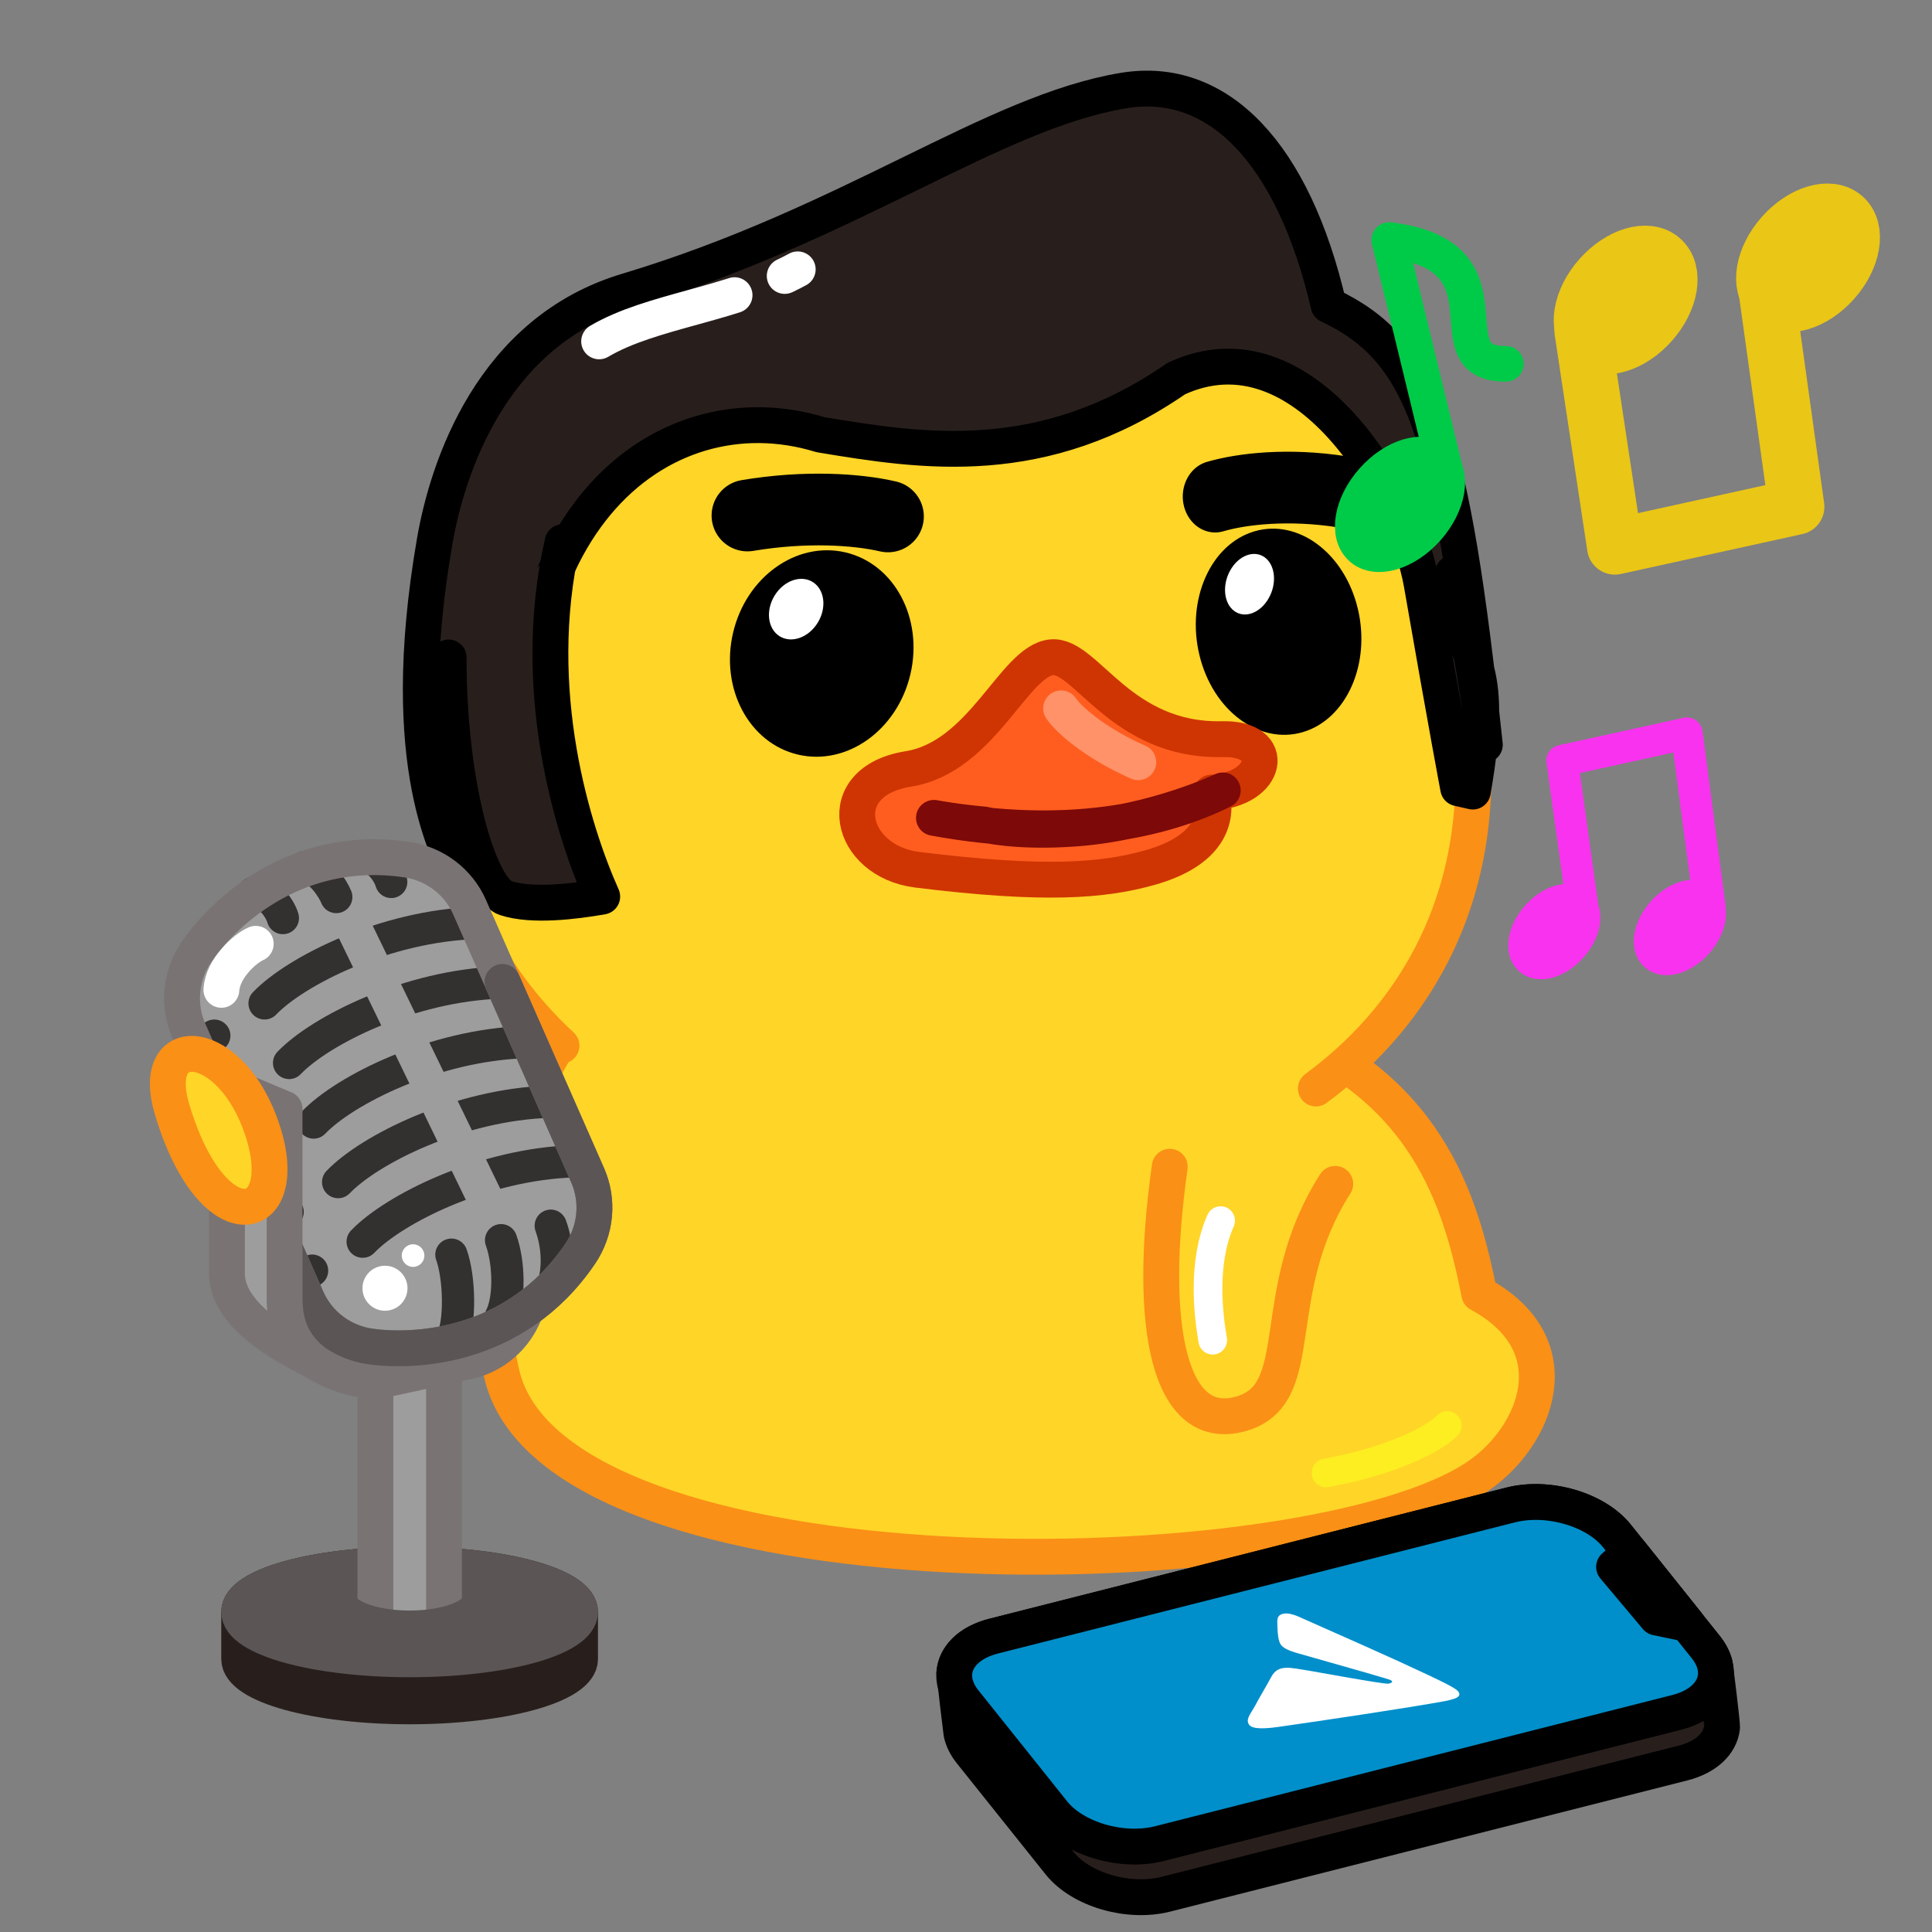 <?xml version="1.0" encoding="UTF-8"?> <svg xmlns="http://www.w3.org/2000/svg" xmlns:xlink="http://www.w3.org/1999/xlink" viewBox="0 0 512 512" width="512" height="512" preserveAspectRatio="xMidYMid meet" style="width: 100%; height: 100%; transform: translate3d(0px, 0px, 0px); content-visibility: visible;"><rect x="0" y="0" width="512" height="512" fill="#808080" stroke="none"/><defs><clipPath id="__lottie_element_2"><rect width="512" height="512" x="0" y="0"></rect></clipPath><clipPath id="__lottie_element_90"><path d="M0,0 L512,0 L512,512 L0,512z"></path></clipPath><clipPath id="__lottie_element_94"><path d="M0,0 L512,0 L512,512 L0,512z"></path></clipPath><clipPath id="__lottie_element_98"><path d="M0,0 L512,0 L512,512 L0,512z"></path></clipPath><clipPath id="__lottie_element_111"><path d="M0,0 L512,0 L512,512 L0,512z"></path></clipPath><clipPath id="__lottie_element_115"><path d="M0,0 L512,0 L512,512 L0,512z"></path></clipPath><clipPath id="__lottie_element_119"><path d="M0,0 L512,0 L512,512 L0,512z"></path></clipPath></defs><g clip-path="url(#__lottie_element_2)"><g transform="matrix(0.95,0,0,0.95,137.001,305.09)" opacity="1" style="display: block;"><g opacity="1" transform="matrix(1,0,0,1,0,0)"><path fill="rgb(255,213,39)" fill-opacity="1" d=" M-44.528,14.707 C-17.79,2.459 20.71,-35.041 26.265,-24.369 C60.612,41.613 -40.766,37.455 -44.528,14.707z"></path><path stroke-linecap="round" stroke-linejoin="round" fill-opacity="0" stroke="rgb(250,144,22)" stroke-opacity="1" stroke-width="10" d=" M-44.528,14.707 C-17.79,2.459 20.71,-35.041 26.265,-24.369 C60.612,41.613 -40.766,37.455 -44.528,14.707z"></path></g></g><g transform="matrix(0.95,0,0,0.95,268.691,328.419)" opacity="1" style="display: block;"><g opacity="1" transform="matrix(1,0,0,1,0,0)"><path fill="rgb(255,213,39)" fill-opacity="1" d=" M64.656,-61.954 C112.715,-46.148 123.901,-15.039 129.83,15.231 C156.208,29.547 145.647,54.932 129.662,65.963 C82.428,98.56 -128.384,101.428 -142.913,37.408 C-155.727,-19.057 -124.773,-70.624 -93.379,-88.568"></path><path stroke-linecap="round" stroke-linejoin="round" fill-opacity="0" stroke="rgb(250,144,22)" stroke-opacity="1" stroke-width="10" d=" M64.656,-61.954 C112.715,-46.148 123.901,-15.039 129.83,15.231 C156.208,29.547 145.647,54.932 129.662,65.963 C82.428,98.56 -128.384,101.428 -142.913,37.408 C-155.727,-19.057 -124.773,-70.624 -93.379,-88.568"></path></g></g><g transform="matrix(0.95,0,0,0.95,360.438,384.677)" opacity="1" style="display: block;"><g opacity="1" transform="matrix(1,0,0,1,0,0)"><path stroke-linecap="round" stroke-linejoin="round" fill-opacity="0" stroke="rgb(252,238,33)" stroke-opacity="1" stroke-width="8" d=" M-9.501,5.966 C8.108,2.764 20.359,-3.197 24.32,-7.253"></path></g></g><g transform="matrix(0.95,0,0,0.95,253.176,179.164)" opacity="1" style="display: block;"><g opacity="1" transform="matrix(1,0,0,1,0,0)"><path fill="rgb(255,213,39)" fill-opacity="1" d=" M-109.873,103.099 C-133.505,81.208 -146.265,51.782 -144.328,18.24 C-140.213,-53.016 -70.548,-103.71 8.163,-114.827 C102.195,-128.805 148.437,-36.349 144.322,34.907 C142.38,68.54 126.254,96.17 100.578,115.053"></path><path stroke-linecap="round" stroke-linejoin="round" fill-opacity="0" stroke="rgb(250,144,22)" stroke-opacity="1" stroke-width="10" d=" M-109.873,103.099 C-133.505,81.208 -146.265,51.782 -144.328,18.24 C-140.213,-53.016 -70.548,-103.71 8.163,-114.827 C102.195,-128.805 148.437,-36.349 144.322,34.907 C142.38,68.54 126.254,96.17 100.578,115.053"></path></g></g><g transform="matrix(0.943,-0.117,0.117,0.943,240.564,140.498)" opacity="1" style="display: block;"><g opacity="1" transform="matrix(1,0,0,1,0,0)"><path fill="rgb(40,31,29)" fill-opacity="1" d=" M-20.841,-29.412 C6.798,-21.228 39.447,-11.789 79.525,-32.731 C116.847,-44.731 139.144,7.129 140.385,32.458 C142.42,74.078 143.487,90.331 143.487,90.331 C143.487,90.331 147.414,91.75 147.414,91.75 C158.911,54.135 148.806,56.097 148.983,36.552 C149.164,16.516 152.569,51.071 152.343,79.224 C153.806,-7.903 149.307,-31.903 124.203,-47.827 C119.645,-91.151 101.473,-115.346 74.839,-114.256 C37.798,-112.741 -4.959,-86.853 -69.134,-75.886 C-108.309,-69.45 -125.294,-33.001 -131.322,-13.125 C-150.193,49.097 -137.205,74.364 -136.229,80.592 C-136.502,77.349 -115.182,79.685 -115.272,76.598 C-117.947,-15.513 -63.697,-48.596 -20.841,-29.412z"></path><path stroke-linecap="round" stroke-linejoin="round" fill-opacity="0" stroke="rgb(0,0,0)" stroke-opacity="1" stroke-width="10" d=" M-20.841,-29.412 C6.798,-21.228 39.447,-11.789 79.525,-32.731 C116.847,-44.731 139.144,7.129 140.385,32.458 C142.42,74.078 143.487,90.331 143.487,90.331 C143.487,90.331 147.414,91.75 147.414,91.75 C158.911,54.135 148.806,56.097 148.983,36.552 C149.164,16.516 152.569,51.071 152.343,79.224 C153.806,-7.903 149.307,-31.903 124.203,-47.827 C119.645,-91.151 101.473,-115.346 74.839,-114.256 C37.798,-112.741 -4.959,-86.853 -69.134,-75.886 C-108.309,-69.45 -125.294,-33.001 -131.322,-13.125 C-150.193,49.097 -137.205,74.364 -136.229,80.592 C-136.502,77.349 -115.182,79.685 -115.272,76.598 C-117.947,-15.513 -63.697,-48.596 -20.841,-29.412z"></path></g></g><g transform="matrix(0.943,-0.117,0.117,0.943,240.564,140.498)" opacity="1" style="display: block;"><g opacity="1" transform="matrix(1,0,0,1,0,0)"><path fill="rgb(40,31,29)" fill-opacity="1" d=" M-131.44,19.471 C-135.94,55.471 -130.884,84.707 -123.912,88.015 C-116.94,91.322 -104.939,91.322 -97.147,90.923 C-102.939,71.971 -110.44,31.471 -95.94,-8.529"></path><path stroke-linecap="round" stroke-linejoin="round" fill-opacity="0" stroke="rgb(0,0,0)" stroke-opacity="1" stroke-width="10" d=" M-131.44,19.471 C-135.94,55.471 -130.884,84.707 -123.912,88.015 C-116.94,91.322 -104.939,91.322 -97.147,90.923 C-102.939,71.971 -110.44,31.471 -95.94,-8.529"></path></g></g><g transform="matrix(0.943,-0.117,0.117,0.943,128.038,102.013)" opacity="1" style="display: block;"><g opacity="1" transform="matrix(1,0,0,1,0,0)"><path stroke-linecap="round" stroke-linejoin="round" fill-opacity="0" stroke-dasharray=" 40 15" stroke-dashoffset="0" stroke="rgb(255,255,255)" stroke-opacity="1" stroke-width="10" d=" M33.599,-8.08 C49.212,-14.875 71.536,-13.526 91.032,-21.186"></path></g></g><g transform="matrix(0.95,-0.014,0.014,0.95,217.769,173.184)" opacity="1" style="display: block;"><g opacity="1" transform="matrix(1,0,0,1,0,0)"><path fill="rgb(0,0,0)" fill-opacity="1" d=" M7.056,-28.096 C-6.549,-31.513 -20.737,-21.703 -24.634,-6.186 C-28.531,9.331 -20.66,24.679 -7.055,28.096 C6.55,31.513 20.737,21.703 24.634,6.186 C28.531,-9.331 20.661,-24.679 7.056,-28.096z"></path><path stroke-linecap="round" stroke-linejoin="round" fill-opacity="0" stroke="rgb(0,0,0)" stroke-opacity="1" stroke-width="0" d=" M7.056,-28.096 C-6.549,-31.513 -20.737,-21.703 -24.634,-6.186 C-28.531,9.331 -20.66,24.679 -7.055,28.096 C6.55,31.513 20.737,21.703 24.634,6.186 C28.531,-9.331 20.661,-24.679 7.056,-28.096z"></path></g></g><g transform="matrix(0.95,-0.014,0.014,0.95,210.994,161.426)" opacity="1" style="display: block;"><g opacity="1" transform="matrix(1,0,0,1,0,0)"><path fill="rgb(255,255,255)" fill-opacity="1" d=" M5.93,3.915 C3.29,8.036 -1.505,9.624 -4.78,7.462 C-8.055,5.3 -8.57,0.206 -5.93,-3.915 C-3.29,-8.036 1.505,-9.624 4.78,-7.462 C8.055,-5.3 8.57,-0.206 5.93,3.915z"></path></g></g><g transform="matrix(0.95,-0.014,0.014,0.95,216.692,136.075)" opacity="1" style="display: block;"><g opacity="1" transform="matrix(1,0,0,1,0,0)"><path fill="rgb(40,31,29)" fill-opacity="1" d=" M19.595,1.113 C10.975,-1.024 -3.377,-2.199 -19.595,0.28"></path><path stroke-linecap="round" stroke-linejoin="round" fill-opacity="0" stroke="rgb(0,0,0)" stroke-opacity="1" stroke-width="20" d=" M19.595,1.113 C10.975,-1.024 -3.377,-2.199 -19.595,0.28"></path></g></g><g transform="matrix(-0.855,0.013,0.014,0.95,338.838,167.419)" opacity="1" style="display: block;"><g opacity="1" transform="matrix(1,0,0,1,0,0)"><path fill="rgb(0,0,0)" fill-opacity="1" d=" M7.056,-28.096 C-6.549,-31.513 -20.737,-21.703 -24.634,-6.186 C-28.531,9.331 -20.66,24.679 -7.055,28.096 C6.55,31.513 20.737,21.703 24.634,6.186 C28.531,-9.331 20.661,-24.679 7.056,-28.096z"></path><path stroke-linecap="round" stroke-linejoin="round" fill-opacity="0" stroke="rgb(0,0,0)" stroke-opacity="1" stroke-width="0" d=" M7.056,-28.096 C-6.549,-31.513 -20.737,-21.703 -24.634,-6.186 C-28.531,9.331 -20.66,24.679 -7.055,28.096 C6.55,31.513 20.737,21.703 24.634,6.186 C28.531,-9.331 20.661,-24.679 7.056,-28.096z"></path></g></g><g transform="matrix(0.855,-0.013,0.014,0.95,331.136,154.821)" opacity="1" style="display: block;"><g opacity="1" transform="matrix(1,0,0,1,0,0)"><path fill="rgb(255,255,255)" fill-opacity="1" d=" M5.93,3.915 C3.29,8.036 -1.505,9.624 -4.78,7.462 C-8.055,5.3 -8.57,0.206 -5.93,-3.915 C-3.29,-8.036 1.505,-9.624 4.78,-7.462 C8.055,-5.3 8.57,-0.206 5.93,3.915z"></path></g></g><g transform="matrix(-0.855,0.013,0.014,0.95,338.734,130.295)" opacity="1" style="display: block;"><g opacity="1" transform="matrix(1,0,0,1,0,0)"><path fill="rgb(40,31,29)" fill-opacity="1" d=" M19.595,1.113 C10.975,-1.024 -3.377,-2.199 -19.595,0.28"></path><path stroke-linecap="round" stroke-linejoin="round" fill-opacity="0" stroke="rgb(0,0,0)" stroke-opacity="1" stroke-width="20" d=" M19.595,1.113 C10.975,-1.024 -3.377,-2.199 -19.595,0.28"></path></g></g><g transform="matrix(0.95,-0.014,0.014,0.95,280.085,203.961)" opacity="1" style="display: block;"><g opacity="1" transform="matrix(1,0,0,1,0,0)"><path fill="rgb(255,93,31)" fill-opacity="1" d=" M46.376,-7.819 C17.759,-7.548 8.629,-32.1 -0.984,-31.362 C-11.529,-30.552 -20.675,-3.819 -41.425,-0.806 C-63.387,2.383 -58.373,24.659 -39.388,27.341 C-3.869,32.285 12.467,31.166 25.448,27.729 C41.981,23.352 44.917,14.489 43.039,7.022 C58.945,6.507 61.841,-7.966 46.376,-7.819z"></path><path stroke-linecap="butt" stroke-linejoin="round" fill-opacity="0" stroke="rgb(207,53,2)" stroke-opacity="1" stroke-width="10" d=" M46.376,-7.819 C17.759,-7.548 8.629,-32.1 -0.984,-31.362 C-11.529,-30.552 -20.675,-3.819 -41.425,-0.806 C-63.387,2.383 -58.373,24.659 -39.388,27.341 C-3.869,32.285 12.467,31.166 25.448,27.729 C41.981,23.352 44.917,14.489 43.039,7.022 C58.945,6.507 61.841,-7.966 46.376,-7.819z"></path></g></g><g transform="matrix(0.95,-0.014,0.014,0.95,292.038,195.118)" opacity="0.33" style="display: block;"><g opacity="1" transform="matrix(1,0,0,1,0,0)"><path stroke-linecap="round" stroke-linejoin="round" fill-opacity="0" stroke="rgb(255,255,255)" stroke-opacity="1" stroke-width="10" d=" M10.015,7.382 C-0.287,2.726 -8.603,-3.899 -11.291,-7.944"></path></g></g><g transform="matrix(0.95,-0.014,0.014,0.95,285.876,215.189)" opacity="1" style="display: block;"><g opacity="1" transform="matrix(1,0,0,1,0,0)"><path stroke-linecap="round" stroke-linejoin="round" fill-opacity="0" stroke="rgb(125,9,9)" stroke-opacity="1" stroke-width="10" d=" M40.26,-5.432 C23.77,2.497 -3.291,8.465 -40.408,1.041 C-40.408,1.041 -34.171,2.312 -26.418,3.099 C-26.418,3.099 -17.455,5.556 -1.063,4.594 C21.329,3.28 40.26,-5.432 40.26,-5.432z"></path><path fill="rgb(125,9,9)" fill-opacity="1" d=" M40.26,-5.432 C23.77,2.497 -3.291,8.465 -40.408,1.041 C-40.408,1.041 -34.171,2.312 -26.418,3.099 C-26.418,3.099 -17.455,5.556 -1.063,4.594 C21.329,3.28 40.26,-5.432 40.26,-5.432z"></path></g></g><g transform="matrix(0.95,0,0,0.95,330.794,342.262)" opacity="1" style="display: block;"><g opacity="1" transform="matrix(1,0,0,1,0,0)"><path fill="rgb(255,213,39)" fill-opacity="1" d=" M-21.893,-34.803 C-28.261,10.302 -21.893,39.488 -2.259,34.182 C17.375,28.876 4.639,0.751 24.273,-30.027"></path><path stroke-linecap="round" stroke-linejoin="round" fill-opacity="0" stroke="rgb(250,144,22)" stroke-opacity="1" stroke-width="10" d=" M-21.893,-34.803 C-28.261,10.302 -21.893,39.488 -2.259,34.182 C17.375,28.876 4.639,0.751 24.273,-30.027"></path></g></g><g transform="matrix(0.95,-0.008,0.008,0.95,361.103,384.364)" opacity="1" style="display: block;"><g opacity="1" transform="matrix(1,0,0,1,0,0)"><path stroke-linecap="round" stroke-linejoin="round" fill-opacity="0" stroke="rgb(255,255,255)" stroke-opacity="1" stroke-width="8" d=" M-39.068,-64.419 C-44.452,-52.501 -42.624,-37.812 -41.551,-31.084"></path></g></g><g transform="matrix(0.95,0,0,0.95,-693.1,435.2)" opacity="1" style="display: block;"><g opacity="1" transform="matrix(1,0,0,1,843.845,-1.875)"><path fill="rgb(40,31,29)" fill-opacity="1" d=" M47.547,-6.564 C47.547,-13.858 26.26,-19.771 0,-19.771 C-26.259,-19.771 -47.547,-13.858 -47.547,-6.564 C-47.547,-5.304 -47.547,5.304 -47.547,6.564 C-47.547,13.858 -26.259,19.771 0,19.771 C26.26,19.771 47.547,13.858 47.547,6.564 C47.547,5.304 47.547,-5.304 47.547,-6.564z"></path><path stroke-linecap="round" stroke-linejoin="round" fill-opacity="0" stroke="rgb(40,31,29)" stroke-opacity="1" stroke-width="10" d=" M47.547,-6.564 C47.547,-13.858 26.26,-19.771 0,-19.771 C-26.259,-19.771 -47.547,-13.858 -47.547,-6.564 C-47.547,-5.304 -47.547,5.304 -47.547,6.564 C-47.547,13.858 -26.259,19.771 0,19.771 C26.26,19.771 47.547,13.858 47.547,6.564 C47.547,5.304 47.547,-5.304 47.547,-6.564z"></path></g><g opacity="1" transform="matrix(1,0,0,1,843.845,-8.439)"><path fill="rgb(91,85,85)" fill-opacity="1" d=" M47.547,0 C47.547,7.294 26.259,13.207 0,13.207 C-26.259,13.207 -47.547,7.294 -47.547,0 C-47.547,-7.294 -26.259,-13.207 0,-13.207 C26.259,-13.207 47.547,-7.294 47.547,0z"></path><path stroke-linecap="round" stroke-linejoin="round" fill-opacity="0" stroke="rgb(91,85,85)" stroke-opacity="1" stroke-width="10" d=" M47.547,0 C47.547,7.294 26.259,13.207 0,13.207 C-26.259,13.207 -47.547,7.294 -47.547,0 C-47.547,-7.294 -26.259,-13.207 0,-13.207 C26.259,-13.207 47.547,-7.294 47.547,0z"></path></g><g opacity="1" transform="matrix(1,0,0,1,843.871,-46.705)"><g opacity="1" transform="matrix(1,0,0,1,0,0)"><path fill="rgb(158,157,157)" fill-opacity="1" d=" M-9.567,40.117 C-9.567,40.117 -9.567,-33.978 -9.567,-33.978 C-9.567,-35.418 -8.877,-40.117 0,-40.117 C8.876,-40.117 9.567,-35.418 9.567,-33.978 C9.567,-33.978 9.567,40.117 9.567,40.117"></path><path stroke-linecap="round" stroke-linejoin="round" fill-opacity="0" stroke="rgb(122,115,115)" stroke-opacity="1" stroke-width="10" d=" M-9.567,40.117 C-9.567,40.117 -9.567,-33.978 -9.567,-33.978 C-9.567,-35.418 -8.877,-40.117 0,-40.117 C8.876,-40.117 9.567,-35.418 9.567,-33.978 C9.567,-33.978 9.567,40.117 9.567,40.117"></path></g></g><g opacity="1" transform="matrix(1,0,0,1,843.785,-6.588)"><path stroke-linecap="round" stroke-linejoin="round" fill-opacity="0" stroke="rgb(91,85,85)" stroke-opacity="1" stroke-width="10" d=" M18.657,-2.601 C16.099,0.508 8.74,2.753 0.06,2.753 C-8.761,2.753 -16.217,0.434 -18.657,-2.753"></path></g></g><g transform="matrix(0.95,0,0,0.95,111.509,320.253)" opacity="1" style="display: block;"><g opacity="1" transform="matrix(1,0,0,1,0,0)"><path fill="rgb(158,157,157)" fill-opacity="1" d=" M-9.172,47.562 C-16.449,49.155 -24.515,45.985 -30.547,42.184 C-28.591,42.516 -16.156,39.677 -1.657,36.199 C8.402,33.786 15.665,24.886 15.665,14.357 C15.665,14.357 15.665,-47.983 15.665,-47.983 C15.665,-47.983 30.547,-41.524 30.547,-41.524 C30.547,-41.524 30.547,20.817 30.547,20.817 C30.547,31.346 23.331,40.446 13.226,42.658 C13.226,42.658 -9.172,47.562 -9.172,47.562z"></path><path stroke-linecap="round" stroke-linejoin="round" fill-opacity="0" stroke="rgb(122,115,115)" stroke-opacity="1" stroke-width="10" d=" M-9.172,47.562 C-16.449,49.155 -24.515,45.985 -30.547,42.184 C-28.591,42.516 -16.156,39.677 -1.657,36.199 C8.402,33.786 15.665,24.886 15.665,14.357 C15.665,14.357 15.665,-47.983 15.665,-47.983 C15.665,-47.983 30.547,-41.524 30.547,-41.524 C30.547,-41.524 30.547,20.817 30.547,20.817 C30.547,31.346 23.331,40.446 13.226,42.658 C13.226,42.658 -9.172,47.562 -9.172,47.562z"></path></g></g><g transform="matrix(0.95,0,0,0.95,-693.1,435.2)" opacity="1" style="display: block;"><g opacity="1" transform="matrix(1,0,0,1,837.88,-150.486)"><path fill="rgb(158,157,157)" fill-opacity="1" d=" M22.69,-54.563 C19.552,-61.69 12.926,-66.698 5.115,-67.834 C-27.34,-72.554 -47.312,-51.173 -53.539,-42.009 C-57.976,-35.48 -58.756,-27.212 -55.618,-20.085 C-55.618,-20.085 -22.69,54.702 -22.69,54.702 C-19.552,61.829 -12.926,66.836 -5.115,67.972 C5.838,69.565 35.102,69.279 53.539,42.147 C57.976,35.618 58.756,27.35 55.618,20.223 C55.618,20.223 22.69,-54.563 22.69,-54.563z"></path></g><g opacity="1" transform="matrix(1,0,0,1,796.129,-188.402)"><path stroke-linecap="round" stroke-linejoin="round" fill-opacity="0" stroke="rgb(255,255,255)" stroke-opacity="1" stroke-width="10" d=" M-4.794,6.419 C-4.379,0.267 1.904,-5.17 4.794,-6.419"></path></g><g opacity="1" transform="matrix(1,0,0,1,836.972,-98.739)"><path fill="rgb(255,255,255)" fill-opacity="1" d=" M6.276,-0.173 C6.372,3.293 3.639,6.18 0.173,6.276 C-3.293,6.372 -6.18,3.639 -6.276,0.173 C-6.372,-3.293 -3.639,-6.18 -0.173,-6.276 C3.293,-6.372 6.18,-3.639 6.276,-0.173z"></path></g><g opacity="1" transform="matrix(1,0,0,1,844.806,-107.847)"><path fill="rgb(255,255,255)" fill-opacity="1" d=" M3.155,-0.087 C3.203,1.656 1.83,3.107 0.087,3.155 C-1.656,3.203 -3.107,1.83 -3.155,0.087 C-3.203,-1.656 -1.83,-3.107 -0.087,-3.155 C1.656,-3.203 3.107,-1.83 3.155,-0.087z"></path></g><g opacity="1" transform="matrix(1,0,0,1,0,0)"><g opacity="1" transform="matrix(1,0,0,1,832.949,-189.418)"><path stroke-linecap="round" stroke-linejoin="round" fill-opacity="0" stroke="rgb(51,48,48)" stroke-opacity="1" stroke-width="9" d=" M-29.565,11.216 C-20.92,2.189 3.98,-10.422 29.565,-11.216"></path></g><g opacity="1" transform="matrix(1,0,0,1,839.789,-172.8)"><path stroke-linecap="round" stroke-linejoin="round" fill-opacity="0" stroke="rgb(51,48,48)" stroke-opacity="1" stroke-width="9" d=" M29.565,-11.216 C3.98,-10.422 -20.92,2.189 -29.565,11.216"></path></g><g opacity="1" transform="matrix(1,0,0,1,846.63,-156.183)"><path stroke-linecap="round" stroke-linejoin="round" fill-opacity="0" stroke="rgb(51,48,48)" stroke-opacity="1" stroke-width="9" d=" M29.565,-11.216 C3.98,-10.422 -20.92,2.189 -29.565,11.216"></path></g><g opacity="1" transform="matrix(1,0,0,1,853.47,-139.566)"><path stroke-linecap="round" stroke-linejoin="round" fill-opacity="0" stroke="rgb(51,48,48)" stroke-opacity="1" stroke-width="9" d=" M29.565,-11.216 C3.98,-10.422 -20.92,2.189 -29.565,11.216"></path></g><g opacity="1" transform="matrix(1,0,0,1,860.31,-122.948)"><path stroke-linecap="round" stroke-linejoin="round" fill-opacity="0" stroke="rgb(51,48,48)" stroke-opacity="1" stroke-width="9" d=" M29.565,-11.216 C3.98,-10.422 -20.92,2.189 -29.565,11.216"></path></g><g opacity="1" transform="matrix(1,0,0,1,0,0)"><g opacity="1" transform="matrix(1,0,0,1,0,0)"><g opacity="1" transform="matrix(1,0,0,1,856.426,-96.057)"><path stroke-linecap="round" stroke-linejoin="round" fill-opacity="0" stroke="rgb(51,48,48)" stroke-opacity="1" stroke-width="9" d=" M-0.888,12.045 C1.72,6.937 1.342,-5.791 -0.925,-12.045"></path></g><g opacity="1" transform="matrix(1,0,0,1,870.181,-101.398)"><path stroke-linecap="round" stroke-linejoin="round" fill-opacity="0" stroke="rgb(51,48,48)" stroke-opacity="1" stroke-width="9" d=" M-0.947,10.743 C1.671,5.74 1.444,-4.489 -0.823,-10.743"></path></g><g opacity="1" transform="matrix(1,0,0,1,884.061,-108.059)"><path stroke-linecap="round" stroke-linejoin="round" fill-opacity="0" stroke="rgb(51,48,48)" stroke-opacity="1" stroke-width="9" d=" M-0.05,8.122 C1.41,3.35 1.046,-2.9 -0.847,-8.122"></path></g></g><g opacity="1" transform="matrix(1,0,0,1,804.466,-205.548)"><g opacity="1" transform="matrix(1,0,0,1,0,0)"><path stroke-linecap="round" stroke-linejoin="round" fill-opacity="0" stroke="rgb(51,48,48)" stroke-opacity="1" stroke-width="9" d=" M4.02,3.546 C3.388,1.264 0.262,-3.863 -4.02,-3.53"></path></g></g><g opacity="1" transform="matrix(1,0,0,1,819.117,-212.076)"><g opacity="1" transform="matrix(1,0,0,1,0,0)"><path stroke-linecap="round" stroke-linejoin="round" fill-opacity="0" stroke="rgb(51,48,48)" stroke-opacity="1" stroke-width="9" d=" M4.27,4.209 C3.322,1.809 -0.38,-3.858 -4.27,-4.209"></path></g></g><g opacity="1" transform="matrix(1,0,0,1,834.692,-215.628)"><g opacity="1" transform="matrix(1,0,0,1,0,0)"><path stroke-linecap="round" stroke-linejoin="round" fill-opacity="0" stroke="rgb(51,48,48)" stroke-opacity="1" stroke-width="9" d=" M4.02,3.546 C3.388,1.264 0.262,-3.863 -4.02,-3.53"></path></g></g></g><g opacity="1" transform="matrix(1,0,0,1,0,0)"><g opacity="1" transform="matrix(1,0,0,1,786.801,-167.634)"><path stroke-linecap="round" stroke-linejoin="round" fill-opacity="0" stroke="rgb(51,48,48)" stroke-opacity="1" stroke-width="9" d=" M2.557,-1.566 C0.866,-0.58 -0.841,0.467 -2.557,1.566"></path></g><g opacity="1" transform="matrix(1,0,0,1,793.779,-151.329)"><path stroke-linecap="round" stroke-linejoin="round" fill-opacity="0" stroke="rgb(51,48,48)" stroke-opacity="1" stroke-width="9" d=" M2.399,-1.484 C0.815,-0.551 -0.788,0.442 -2.399,1.484"></path></g><g opacity="1" transform="matrix(1,0,0,1,800.757,-135.024)"><path stroke-linecap="round" stroke-linejoin="round" fill-opacity="0" stroke="rgb(51,48,48)" stroke-opacity="1" stroke-width="9" d=" M2.24,-1.401 C0.762,-0.521 -0.734,0.416 -2.24,1.401"></path></g><g opacity="1" transform="matrix(1,0,0,1,807.735,-118.719)"><path stroke-linecap="round" stroke-linejoin="round" fill-opacity="0" stroke="rgb(51,48,48)" stroke-opacity="1" stroke-width="9" d=" M2.082,-1.319 C0.71,-0.492 -0.681,0.391 -2.082,1.319"></path></g><g opacity="1" transform="matrix(1,0,0,1,814.713,-102.414)"><path stroke-linecap="round" stroke-linejoin="round" fill-opacity="0" stroke="rgb(51,48,48)" stroke-opacity="1" stroke-width="9" d=" M1.923,-1.236 C0.658,-0.462 -0.626,0.365 -1.923,1.236"></path></g></g></g><g opacity="1" transform="matrix(1,0,0,1,846.779,-161.131)"><path fill="rgb(158,157,157)" fill-opacity="1" d=" M-18.596,-38.342 C-18.596,-38.342 18.596,38.342 18.596,38.342"></path><path stroke-linecap="round" stroke-linejoin="round" fill-opacity="0" stroke="rgb(158,157,157)" stroke-opacity="1" stroke-width="10" d=" M-18.596,-38.342 C-18.596,-38.342 18.596,38.342 18.596,38.342"></path></g><g opacity="1" transform="matrix(1,0,0,1,837.88,-150.486)"><path stroke-linecap="round" stroke-linejoin="round" fill-opacity="0" stroke="rgb(122,115,115)" stroke-opacity="1" stroke-width="10" d=" M22.69,-54.563 C19.552,-61.69 12.926,-66.698 5.115,-67.834 C-27.34,-72.554 -47.312,-51.173 -53.539,-42.009 C-57.976,-35.48 -58.756,-27.212 -55.618,-20.085 C-55.618,-20.085 -22.69,54.702 -22.69,54.702 C-19.552,61.829 -12.926,66.836 -5.115,67.972 C5.838,69.565 35.102,69.279 53.539,42.147 C57.976,35.618 58.756,27.35 55.618,20.223 C55.618,20.223 22.69,-54.563 22.69,-54.563z"></path></g><g opacity="1" transform="matrix(1,0,0,1,847.643,-133.086)"><path stroke-linecap="round" stroke-linejoin="round" fill-opacity="0" stroke="rgb(91,85,85)" stroke-opacity="1" stroke-width="10" d=" M-47.756,2.547 C-47.756,2.547 -32.454,37.302 -32.454,37.302 C-29.316,44.429 -22.69,49.436 -14.879,50.572 C-3.926,52.165 25.338,51.88 43.775,24.748 C48.212,18.219 48.992,9.95 45.854,2.823 C45.854,2.823 22.11,-51.106 22.11,-51.106"></path></g></g><g transform="matrix(0.95,0,0,0.95,71.318,323.897)" opacity="1" style="display: block;"><g opacity="1" transform="matrix(1,0,0,1,0,0)"><path fill="rgb(158,157,157)" fill-opacity="1" d=" M11.759,38.347 C3.396,34.159 -11.759,25.693 -11.759,14.391 C-11.759,14.391 -11.759,-38.347 -11.759,-38.347 C-11.759,-38.347 4.311,-31.609 4.311,-31.609 C4.311,-31.609 4.311,21.129 4.311,21.129 C4.311,27.775 6.031,33.39 11.759,38.347z"></path><path stroke-linecap="round" stroke-linejoin="round" fill-opacity="0" stroke="rgb(122,115,115)" stroke-opacity="1" stroke-width="10" d=" M11.759,38.347 C3.396,34.159 -11.759,25.693 -11.759,14.391 C-11.759,14.391 -11.759,-38.347 -11.759,-38.347 C-11.759,-38.347 4.311,-31.609 4.311,-31.609 C4.311,-31.609 4.311,21.129 4.311,21.129 C4.311,27.775 6.031,33.39 11.759,38.347z"></path></g></g><g transform="matrix(0.95,0,0,0.95,57.958,299.552)" opacity="1" style="display: block;"><g opacity="1" transform="matrix(1,0,0,1,0,0)"><path fill="rgb(255,213,39)" fill-opacity="1" d=" M-13.008,-5.855 C-19.672,-28.198 3.619,-26.472 12.265,0.131 C20.911,26.734 -1.702,32.055 -13.008,-5.855z"></path><path stroke-linecap="round" stroke-linejoin="round" fill-opacity="0" stroke="rgb(250,144,22)" stroke-opacity="1" stroke-width="10" d=" M-13.008,-5.855 C-19.672,-28.198 3.619,-26.472 12.265,0.131 C20.911,26.734 -1.702,32.055 -13.008,-5.855z"></path></g></g><g transform="matrix(0.95,0,0,0.95,-68,-36)" opacity="1" style="display: block;"><g opacity="1" transform="matrix(1,0,0,1,444.884,512.009)"><path fill="rgb(40,31,29)" fill-opacity="1" d=" M105.062,-9.774 C104.652,-11.394 103.816,-13.043 102.526,-14.658 C102.526,-14.658 77.764,-45.64 77.764,-45.64 C71.828,-53.067 58.55,-56.94 48.107,-54.291 C48.107,-54.291 -96.109,-17.705 -96.109,-17.705 C-102.937,-15.973 -106.848,-11.881 -107.082,-7.18 C-107.089,-7.039 -105.16,9.11 -105.14,9.211 C-104.791,11.011 -103.918,12.856 -102.478,14.658 C-102.478,14.658 -77.716,45.64 -77.716,45.64 C-71.78,53.067 -58.502,56.94 -48.059,54.291 C-48.059,54.291 96.157,17.705 96.157,17.705 C102.683,16.05 106.544,12.238 107.078,7.8 C107.195,6.831 105.147,-9.439 105.062,-9.774z"></path><path stroke-linecap="round" stroke-linejoin="round" fill-opacity="0" stroke="rgb(0,0,0)" stroke-opacity="1" stroke-width="10" d=" M105.062,-9.774 C104.652,-11.394 103.816,-13.043 102.526,-14.658 C102.526,-14.658 77.764,-45.64 77.764,-45.64 C71.828,-53.067 58.55,-56.94 48.107,-54.291 C48.107,-54.291 -96.109,-17.705 -96.109,-17.705 C-102.937,-15.973 -106.848,-11.881 -107.082,-7.18 C-107.089,-7.039 -105.16,9.11 -105.14,9.211 C-104.791,11.011 -103.918,12.856 -102.478,14.658 C-102.478,14.658 -77.716,45.64 -77.716,45.64 C-71.78,53.067 -58.502,56.94 -48.059,54.291 C-48.059,54.291 96.157,17.705 96.157,17.705 C102.683,16.05 106.544,12.238 107.078,7.8 C107.195,6.831 105.147,-9.439 105.062,-9.774z"></path></g><g opacity="1" transform="matrix(1,0,0,1,444.012,504.951)"><path fill="rgb(0,143,202)" fill-opacity="1" d=" M95.238,10.646 C95.238,10.646 -48.979,47.233 -48.979,47.233 C-59.422,49.882 -72.7,46.009 -78.636,38.582 C-78.636,38.582 -103.398,7.599 -103.398,7.599 C-109.334,0.172 -105.681,-7.997 -95.238,-10.646 C-95.238,-10.646 48.979,-47.233 48.979,-47.233 C59.422,-49.882 72.7,-46.009 78.636,-38.582 C78.636,-38.582 103.398,-7.599 103.398,-7.599 C109.334,-0.172 105.681,7.997 95.238,10.646z"></path><path stroke-linecap="round" stroke-linejoin="round" fill-opacity="0" stroke="rgb(0,0,0)" stroke-opacity="1" stroke-width="10" d=" M95.238,10.646 C95.238,10.646 -48.979,47.233 -48.979,47.233 C-59.422,49.882 -72.7,46.009 -78.636,38.582 C-78.636,38.582 -103.398,7.599 -103.398,7.599 C-109.334,0.172 -105.681,-7.997 -95.238,-10.646 C-95.238,-10.646 48.979,-47.233 48.979,-47.233 C59.422,-49.882 72.7,-46.009 78.636,-38.582 C78.636,-38.582 103.398,-7.599 103.398,-7.599 C109.334,-0.172 105.681,7.997 95.238,10.646z"></path></g><g opacity="1" transform="matrix(1,0,0,1,532.071,480.934)"><path fill="rgb(0,143,202)" fill-opacity="1" d=" M-5.714,-9.976 C-5.714,-9.976 -10.234,-5.941 -10.234,-5.941 C-10.234,-5.941 1.632,8.183 1.632,8.183 C1.632,8.183 10.234,9.976 10.234,9.976 C10.234,9.976 -5.714,-9.976 -5.714,-9.976z"></path><path stroke-linecap="round" stroke-linejoin="round" fill-opacity="0" stroke="rgb(0,0,0)" stroke-opacity="1" stroke-width="10" d=" M-5.714,-9.976 C-5.714,-9.976 -10.234,-5.941 -10.234,-5.941 C-10.234,-5.941 1.632,8.183 1.632,8.183 C1.632,8.183 10.234,9.976 10.234,9.976 C10.234,9.976 -5.714,-9.976 -5.714,-9.976z"></path></g></g><g transform="matrix(0.053,0.099,-0.099,0.053,358.732,443.775)" opacity="1" style="display: block;"><g opacity="1" transform="matrix(1,0,0,1,0,0)"><path fill="rgb(255,255,255)" fill-opacity="1" d=" M-175.403,45.103 C-74.242,-33.895 -6.919,-86.074 26.565,-111.437 C122.17,-183.852 141.487,-196.861 152.348,-198.911 C154.737,-199.362 159.747,-199.139 161.822,-194.648 C163.574,-190.856 162.826,-185.239 162.123,-181.269 C161.42,-177.299 159.424,-168.193 157.116,-160.959 C130.773,-78.392 58.657,123.273 24.493,216.488 C10.037,255.931 -1.367,270.194 -9.36,272.68 C-26.731,278.082 -33.263,257.441 -44.228,240.9 C-61.386,215.016 -70.617,198.673 -87.231,173.395 C-106.431,144.182 -83.124,122.76 -58.871,89.944 C-52.524,81.356 53.162,-50.771 57.522,-61.929 C58.067,-63.324 59.603,-68.447 58.653,-70.873 C57.703,-73.299 54.985,-71.988 53.005,-70.973 C50.199,-69.535 -3.005,-15.031 -106.608,92.539 C-121.853,108.541 -134.064,117.095 -143.239,118.202 C-153.354,119.422 -170.311,112.483 -182.616,106.205 C-197.709,98.504 -210.46,95.189 -204.401,77.089 C-201.245,67.661 -191.579,56.999 -175.403,45.103z"></path></g></g><g transform="matrix(0.12,0,0,0.12,102.86,23.772)" opacity="0" style="display: none;"><g opacity="1" transform="matrix(1,0,0,1,146.219,250.072)"><path fill="rgb(0,203,72)" fill-opacity="1" d=" M6.117,5.425 C1.31,10.845 -5.325,12.81 -8.703,9.814 C-12.081,6.818 -10.924,-0.005 -6.117,-5.425 C-1.31,-10.845 5.325,-12.81 8.703,-9.814 C12.081,-6.818 10.924,0.005 6.117,5.425z"></path><path stroke-linecap="round" stroke-linejoin="round" fill-opacity="0" stroke="rgb(0,203,72)" stroke-opacity="1" stroke-width="8" d=" M6.117,5.425 C1.31,10.845 -5.325,12.81 -8.703,9.814 C-12.081,6.818 -10.924,-0.005 -6.117,-5.425 C-1.31,-10.845 5.325,-12.81 8.703,-9.814 C12.081,-6.818 10.924,0.005 6.117,5.425z"></path></g><g opacity="1" transform="matrix(1,0,0,1,156.911,216.11)"><path stroke-linecap="round" stroke-linejoin="round" fill-opacity="0" stroke="rgb(0,203,72)" stroke-opacity="1" stroke-width="8" d=" M-0.719,25.516 C-0.719,25.516 -13.118,-25.516 -13.118,-25.516 C16.352,-21.922 -4.312,2.516 13.118,2.336"></path></g></g><g transform="matrix(0.885,0,0,0.885,-23.454,-124.997)" opacity="0.001" style="display: none;"><g opacity="1" transform="matrix(1,0,0,1,112.004,156.049)"><path fill="rgb(255,212,0)" fill-opacity="1" d=" M3.635,3.223 C0.779,6.443 -3.164,7.611 -5.171,5.831 C-7.178,4.051 -6.491,-0.003 -3.635,-3.223 C-0.779,-6.443 3.164,-7.611 5.171,-5.831 C7.178,-4.051 6.491,0.003 3.635,3.223z"></path><path stroke-linecap="round" stroke-linejoin="round" fill-opacity="0" stroke="rgb(255,212,0)" stroke-opacity="1" stroke-width="8" d=" M3.635,3.223 C0.779,6.443 -3.164,7.611 -5.171,5.831 C-7.178,4.051 -6.491,-0.003 -3.635,-3.223 C-0.779,-6.443 3.164,-7.611 5.171,-5.831 C7.178,-4.051 6.491,0.003 3.635,3.223z"></path></g><g opacity="1" transform="matrix(1,0,0,1,85.835,162.093)"><path fill="rgb(255,212,0)" fill-opacity="1" d=" M3.635,3.223 C0.779,6.443 -3.164,7.611 -5.171,5.831 C-7.178,4.051 -6.491,-0.003 -3.635,-3.223 C-0.779,-6.443 3.164,-7.611 5.171,-5.831 C7.178,-4.051 6.491,0.003 3.635,3.223z"></path><path stroke-linecap="round" stroke-linejoin="round" fill-opacity="0" stroke="rgb(255,212,0)" stroke-opacity="1" stroke-width="8" d=" M3.635,3.223 C0.779,6.443 -3.164,7.611 -5.171,5.831 C-7.178,4.051 -6.491,-0.003 -3.635,-3.223 C-0.779,-6.443 3.164,-7.611 5.171,-5.831 C7.178,-4.051 6.491,0.003 3.635,3.223z"></path></g><g opacity="1" transform="matrix(1,0,0,1,94.983,178.947)"><path stroke-linecap="round" stroke-linejoin="round" fill-opacity="0" stroke="rgb(255,212,0)" stroke-opacity="1" stroke-width="8" d=" M11.002,-18.555 C11.002,-18.555 15.368,12.825 15.368,12.825 C15.368,12.825 -10.691,18.555 -10.691,18.555 C-10.691,18.555 -15.368,-12.404 -15.368,-12.404"></path></g></g><g transform="matrix(0.237,0,0,0.237,39.74,52.787)" opacity="0" style="display: none;"><g opacity="1" transform="matrix(1,0,0,1,145.01,132.01)"><path fill="rgb(249,50,239)" fill-opacity="1" d=" M-4.386,-3.89 C-0.939,-7.777 3.818,-9.186 6.241,-7.038 C8.664,-4.89 7.833,0.003 4.386,3.89 C0.939,7.777 -3.818,9.186 -6.241,7.038 C-8.664,4.89 -7.833,-0.003 -4.386,-3.89z"></path><path stroke-linecap="round" stroke-linejoin="round" fill-opacity="0" stroke="rgb(249,50,239)" stroke-opacity="1" stroke-width="8" d=" M-4.386,-3.89 C-0.939,-7.777 3.818,-9.186 6.241,-7.038 C8.664,-4.89 7.833,0.003 4.386,3.89 C0.939,7.777 -3.818,9.186 -6.241,7.038 C-8.664,4.89 -7.833,-0.003 -4.386,-3.89z"></path></g><g opacity="1" transform="matrix(1,0,0,1,176.711,130.985)"><path fill="rgb(249,50,239)" fill-opacity="1" d=" M-4.386,-3.89 C-0.939,-7.777 3.818,-9.186 6.241,-7.038 C8.664,-4.89 7.833,0.003 4.386,3.89 C0.939,7.777 -3.818,9.186 -6.241,7.038 C-8.664,4.89 -7.833,-0.003 -4.386,-3.89z"></path><path stroke-linecap="round" stroke-linejoin="round" fill-opacity="0" stroke="rgb(249,50,239)" stroke-opacity="1" stroke-width="8" d=" M-4.386,-3.89 C-0.939,-7.777 3.818,-9.186 6.241,-7.038 C8.664,-4.89 7.833,0.003 4.386,3.89 C0.939,7.777 -3.818,9.186 -6.241,7.038 C-8.664,4.89 -7.833,-0.003 -4.386,-3.89z"></path></g><g opacity="1" transform="matrix(1,0,0,1,165.612,104.374)"><path stroke-linecap="round" stroke-linejoin="round" fill-opacity="0" stroke="rgb(249,50,239)" stroke-opacity="1" stroke-width="8" d=" M-13.337,22.393 C-13.337,22.393 -18.606,-15.478 -18.606,-15.478 C-18.606,-15.478 12.843,-22.393 12.843,-22.393 C12.843,-22.393 18.606,21.241 18.606,21.241"></path></g></g><g clip-path="url(#__lottie_element_111)" transform="matrix(1,0,0,1,0,0)" opacity="1" style="display: block;"><g transform="matrix(1.178,0,0,1.178,198.775,-160.918)" opacity="1" style="display: block;"><g opacity="1" transform="matrix(1,0,0,1,146.219,250.072)"><path fill="rgb(0,203,72)" fill-opacity="1" d=" M6.117,5.425 C1.31,10.845 -5.325,12.81 -8.703,9.814 C-12.081,6.818 -10.924,-0.005 -6.117,-5.425 C-1.31,-10.845 5.325,-12.81 8.703,-9.814 C12.081,-6.818 10.924,0.005 6.117,5.425z"></path><path stroke-linecap="round" stroke-linejoin="round" fill-opacity="0" stroke="rgb(0,203,72)" stroke-opacity="1" stroke-width="8" d=" M6.117,5.425 C1.31,10.845 -5.325,12.81 -8.703,9.814 C-12.081,6.818 -10.924,-0.005 -6.117,-5.425 C-1.31,-10.845 5.325,-12.81 8.703,-9.814 C12.081,-6.818 10.924,0.005 6.117,5.425z"></path></g><g opacity="1" transform="matrix(1,0,0,1,156.911,216.11)"><path stroke-linecap="round" stroke-linejoin="round" fill-opacity="0" stroke="rgb(0,203,72)" stroke-opacity="1" stroke-width="8" d=" M-0.719,25.516 C-0.719,25.516 -13.118,-25.516 -13.118,-25.516 C16.352,-21.922 -4.312,2.516 13.118,2.336"></path></g></g></g><g clip-path="url(#__lottie_element_115)" transform="matrix(1,0,0,1,0,0)" opacity="0.829" style="display: block;"><g transform="matrix(1.847,0,0,1.847,272.275,-219.891)" opacity="1" style="display: block;"><g opacity="1" transform="matrix(1,0,0,1,112.004,156.049)"><path fill="rgb(255,212,0)" fill-opacity="1" d=" M3.635,3.223 C0.779,6.443 -3.164,7.611 -5.171,5.831 C-7.178,4.051 -6.491,-0.003 -3.635,-3.223 C-0.779,-6.443 3.164,-7.611 5.171,-5.831 C7.178,-4.051 6.491,0.003 3.635,3.223z"></path><path stroke-linecap="round" stroke-linejoin="round" fill-opacity="0" stroke="rgb(255,212,0)" stroke-opacity="1" stroke-width="8" d=" M3.635,3.223 C0.779,6.443 -3.164,7.611 -5.171,5.831 C-7.178,4.051 -6.491,-0.003 -3.635,-3.223 C-0.779,-6.443 3.164,-7.611 5.171,-5.831 C7.178,-4.051 6.491,0.003 3.635,3.223z"></path></g><g opacity="1" transform="matrix(1,0,0,1,85.835,162.093)"><path fill="rgb(255,212,0)" fill-opacity="1" d=" M3.635,3.223 C0.779,6.443 -3.164,7.611 -5.171,5.831 C-7.178,4.051 -6.491,-0.003 -3.635,-3.223 C-0.779,-6.443 3.164,-7.611 5.171,-5.831 C7.178,-4.051 6.491,0.003 3.635,3.223z"></path><path stroke-linecap="round" stroke-linejoin="round" fill-opacity="0" stroke="rgb(255,212,0)" stroke-opacity="1" stroke-width="8" d=" M3.635,3.223 C0.779,6.443 -3.164,7.611 -5.171,5.831 C-7.178,4.051 -6.491,-0.003 -3.635,-3.223 C-0.779,-6.443 3.164,-7.611 5.171,-5.831 C7.178,-4.051 6.491,0.003 3.635,3.223z"></path></g><g opacity="1" transform="matrix(1,0,0,1,94.983,178.947)"><path stroke-linecap="round" stroke-linejoin="round" fill-opacity="0" stroke="rgb(255,212,0)" stroke-opacity="1" stroke-width="8" d=" M11.002,-18.555 C11.002,-18.555 15.368,12.825 15.368,12.825 C15.368,12.825 -10.691,18.555 -10.691,18.555 C-10.691,18.555 -15.368,-12.404 -15.368,-12.404"></path></g></g></g><g clip-path="url(#__lottie_element_119)" transform="matrix(1,0,0,1,0,0)" opacity="1" style="display: block;"><g transform="matrix(1.05,0,0,1.05,259.644,108.258)" opacity="1" style="display: block;"><g opacity="1" transform="matrix(1,0,0,1,145.01,132.01)"><path fill="rgb(249,50,239)" fill-opacity="1" d=" M-4.386,-3.89 C-0.939,-7.777 3.818,-9.186 6.241,-7.038 C8.664,-4.89 7.833,0.003 4.386,3.89 C0.939,7.777 -3.818,9.186 -6.241,7.038 C-8.664,4.89 -7.833,-0.003 -4.386,-3.89z"></path><path stroke-linecap="round" stroke-linejoin="round" fill-opacity="0" stroke="rgb(249,50,239)" stroke-opacity="1" stroke-width="8" d=" M-4.386,-3.89 C-0.939,-7.777 3.818,-9.186 6.241,-7.038 C8.664,-4.89 7.833,0.003 4.386,3.89 C0.939,7.777 -3.818,9.186 -6.241,7.038 C-8.664,4.89 -7.833,-0.003 -4.386,-3.89z"></path></g><g opacity="1" transform="matrix(1,0,0,1,176.711,130.985)"><path fill="rgb(249,50,239)" fill-opacity="1" d=" M-4.386,-3.89 C-0.939,-7.777 3.818,-9.186 6.241,-7.038 C8.664,-4.89 7.833,0.003 4.386,3.89 C0.939,7.777 -3.818,9.186 -6.241,7.038 C-8.664,4.89 -7.833,-0.003 -4.386,-3.89z"></path><path stroke-linecap="round" stroke-linejoin="round" fill-opacity="0" stroke="rgb(249,50,239)" stroke-opacity="1" stroke-width="8" d=" M-4.386,-3.89 C-0.939,-7.777 3.818,-9.186 6.241,-7.038 C8.664,-4.89 7.833,0.003 4.386,3.89 C0.939,7.777 -3.818,9.186 -6.241,7.038 C-8.664,4.89 -7.833,-0.003 -4.386,-3.89z"></path></g><g opacity="1" transform="matrix(1,0,0,1,165.612,104.374)"><path stroke-linecap="round" stroke-linejoin="round" fill-opacity="0" stroke="rgb(249,50,239)" stroke-opacity="1" stroke-width="8" d=" M-13.337,22.393 C-13.337,22.393 -18.606,-15.478 -18.606,-15.478 C-18.606,-15.478 12.843,-22.393 12.843,-22.393 C12.843,-22.393 18.606,21.241 18.606,21.241"></path></g></g></g><g clip-path="url(#__lottie_element_90)" transform="matrix(1,0,0,1,0,0)" opacity="0" style="display: none;"><g transform="matrix(0,0,0,0,365.619,59.001)" opacity="1" style="display: block;"><g opacity="1" transform="matrix(1,0,0,1,146.219,250.072)"><path fill="rgb(0,203,72)" fill-opacity="1" d=" M6.117,5.425 C1.31,10.845 -5.325,12.81 -8.703,9.814 C-12.081,6.818 -10.924,-0.005 -6.117,-5.425 C-1.31,-10.845 5.325,-12.81 8.703,-9.814 C12.081,-6.818 10.924,0.005 6.117,5.425z"></path><path stroke-linecap="round" stroke-linejoin="round" fill-opacity="0" stroke="rgb(0,203,72)" stroke-opacity="1" stroke-width="8" d=" M6.117,5.425 C1.31,10.845 -5.325,12.81 -8.703,9.814 C-12.081,6.818 -10.924,-0.005 -6.117,-5.425 C-1.31,-10.845 5.325,-12.81 8.703,-9.814 C12.081,-6.818 10.924,0.005 6.117,5.425z"></path></g><g opacity="1" transform="matrix(1,0,0,1,156.911,216.11)"><path stroke-linecap="round" stroke-linejoin="round" fill-opacity="0" stroke="rgb(0,203,72)" stroke-opacity="1" stroke-width="8" d=" M-0.719,25.516 C-0.719,25.516 -13.118,-25.516 -13.118,-25.516 C16.352,-21.922 -4.312,2.516 13.118,2.336"></path></g></g></g><g clip-path="url(#__lottie_element_94)" transform="matrix(1,0,0,1,0,0)" opacity="0" style="display: none;"><g transform="matrix(0,0,0,0,431.553,4.711)" opacity="1" style="display: block;"><g opacity="1" transform="matrix(1,0,0,1,112.004,156.049)"><path fill="rgb(255,212,0)" fill-opacity="1" d=" M3.635,3.223 C0.779,6.443 -3.164,7.611 -5.171,5.831 C-7.178,4.051 -6.491,-0.003 -3.635,-3.223 C-0.779,-6.443 3.164,-7.611 5.171,-5.831 C7.178,-4.051 6.491,0.003 3.635,3.223z"></path><path stroke-linecap="round" stroke-linejoin="round" fill-opacity="0" stroke="rgb(255,212,0)" stroke-opacity="1" stroke-width="8" d=" M3.635,3.223 C0.779,6.443 -3.164,7.611 -5.171,5.831 C-7.178,4.051 -6.491,-0.003 -3.635,-3.223 C-0.779,-6.443 3.164,-7.611 5.171,-5.831 C7.178,-4.051 6.491,0.003 3.635,3.223z"></path></g><g opacity="1" transform="matrix(1,0,0,1,85.835,162.093)"><path fill="rgb(255,212,0)" fill-opacity="1" d=" M3.635,3.223 C0.779,6.443 -3.164,7.611 -5.171,5.831 C-7.178,4.051 -6.491,-0.003 -3.635,-3.223 C-0.779,-6.443 3.164,-7.611 5.171,-5.831 C7.178,-4.051 6.491,0.003 3.635,3.223z"></path><path stroke-linecap="round" stroke-linejoin="round" fill-opacity="0" stroke="rgb(255,212,0)" stroke-opacity="1" stroke-width="8" d=" M3.635,3.223 C0.779,6.443 -3.164,7.611 -5.171,5.831 C-7.178,4.051 -6.491,-0.003 -3.635,-3.223 C-0.779,-6.443 3.164,-7.611 5.171,-5.831 C7.178,-4.051 6.491,0.003 3.635,3.223z"></path></g><g opacity="1" transform="matrix(1,0,0,1,94.983,178.947)"><path stroke-linecap="round" stroke-linejoin="round" fill-opacity="0" stroke="rgb(255,212,0)" stroke-opacity="1" stroke-width="8" d=" M11.002,-18.555 C11.002,-18.555 15.368,12.825 15.368,12.825 C15.368,12.825 -10.691,18.555 -10.691,18.555 C-10.691,18.555 -15.368,-12.404 -15.368,-12.404"></path></g></g></g><g clip-path="url(#__lottie_element_98)" transform="matrix(1,0,0,1,0,0)" opacity="0" style="display: none;"><g transform="matrix(0,0,0,0,421.335,94.863)" opacity="1" style="display: block;"><g opacity="1" transform="matrix(1,0,0,1,145.01,132.01)"><path fill="rgb(249,50,239)" fill-opacity="1" d=" M-4.386,-3.89 C-0.939,-7.777 3.818,-9.186 6.241,-7.038 C8.664,-4.89 7.833,0.003 4.386,3.89 C0.939,7.777 -3.818,9.186 -6.241,7.038 C-8.664,4.89 -7.833,-0.003 -4.386,-3.89z"></path><path stroke-linecap="round" stroke-linejoin="round" fill-opacity="0" stroke="rgb(249,50,239)" stroke-opacity="1" stroke-width="8" d=" M-4.386,-3.89 C-0.939,-7.777 3.818,-9.186 6.241,-7.038 C8.664,-4.89 7.833,0.003 4.386,3.89 C0.939,7.777 -3.818,9.186 -6.241,7.038 C-8.664,4.89 -7.833,-0.003 -4.386,-3.89z"></path></g><g opacity="1" transform="matrix(1,0,0,1,176.711,130.985)"><path fill="rgb(249,50,239)" fill-opacity="1" d=" M-4.386,-3.89 C-0.939,-7.777 3.818,-9.186 6.241,-7.038 C8.664,-4.89 7.833,0.003 4.386,3.89 C0.939,7.777 -3.818,9.186 -6.241,7.038 C-8.664,4.89 -7.833,-0.003 -4.386,-3.89z"></path><path stroke-linecap="round" stroke-linejoin="round" fill-opacity="0" stroke="rgb(249,50,239)" stroke-opacity="1" stroke-width="8" d=" M-4.386,-3.89 C-0.939,-7.777 3.818,-9.186 6.241,-7.038 C8.664,-4.89 7.833,0.003 4.386,3.89 C0.939,7.777 -3.818,9.186 -6.241,7.038 C-8.664,4.89 -7.833,-0.003 -4.386,-3.89z"></path></g><g opacity="1" transform="matrix(1,0,0,1,165.612,104.374)"><path stroke-linecap="round" stroke-linejoin="round" fill-opacity="0" stroke="rgb(249,50,239)" stroke-opacity="1" stroke-width="8" d=" M-13.337,22.393 C-13.337,22.393 -18.606,-15.478 -18.606,-15.478 C-18.606,-15.478 12.843,-22.393 12.843,-22.393 C12.843,-22.393 18.606,21.241 18.606,21.241"></path></g></g></g></g></svg> 